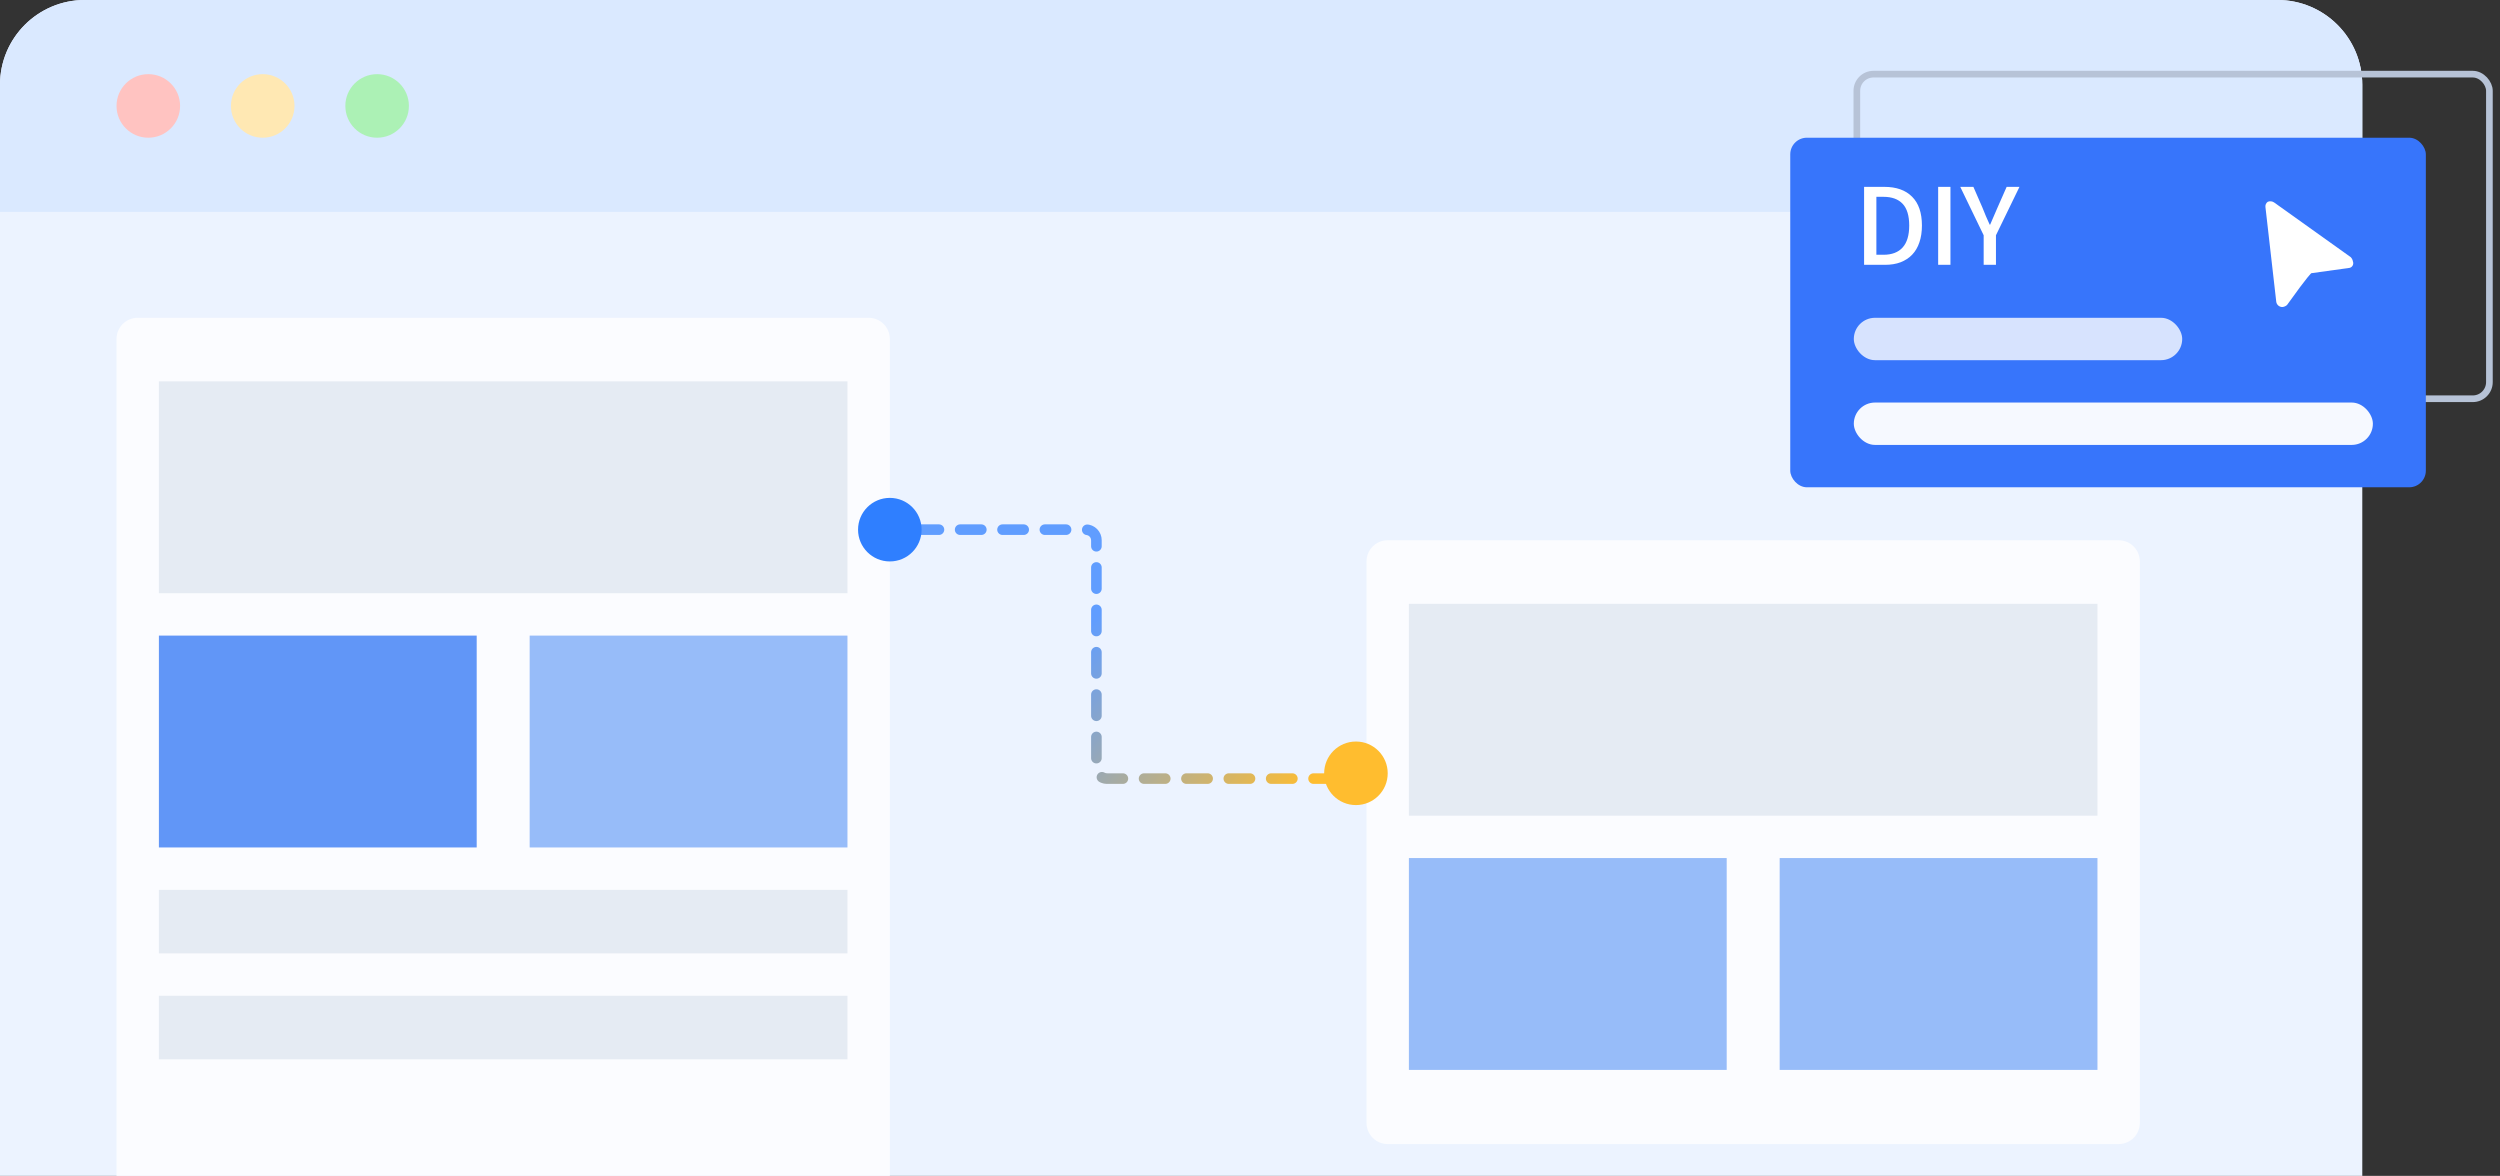 <svg width="236" height="111" viewBox="0 0 236 111" fill="none" xmlns="http://www.w3.org/2000/svg">
<rect x="0" y="0" width="236" height="111" fill="#333333" stroke="none"/>
<path d="M0 8C0 3.582 3.582 0 8 0H215C219.418 0 223 3.582 223 8V111H0V8Z" fill="#ECF3FF"/>
<path d="M0 8C0 3.582 3.582 0 8 0H215C219.418 0 223 3.582 223 8V20H0V8Z" fill="#DAE9FF"/>
<path d="M11 32C11 30.895 11.895 30 13 30H82C83.105 30 84 30.895 84 32V111H11V32Z" fill="#FBFCFF"/>
<rect x="15" y="36" width="65" height="20" fill="#E5EBF3"/>
<rect x="15" y="60" width="30" height="20" fill="#6196F7"/>
<rect x="15" y="84" width="65" height="6" fill="#E5EBF3"/>
<rect x="15" y="94" width="65" height="6" fill="#E5EBF3"/>
<rect x="50" y="60" width="30" height="20" fill="#97BCF9"/>
<path d="M129 53C129 51.895 129.895 51 131 51H200C201.105 51 202 51.895 202 53V106C202 107.105 201.105 108 200 108H131C129.895 108 129 107.105 129 106V53Z" fill="#FBFCFF"/>
<rect x="133" y="57" width="65" height="20" fill="#E5EBF3"/>
<rect x="133" y="81" width="30" height="20" fill="#97BCF9"/>
<rect x="168" y="81" width="30" height="20" fill="#97BCF9"/>
<path d="M126 73.5H104.5C103.948 73.5 103.5 73.052 103.5 72.5V51C103.5 50.448 103.052 50 102.5 50H86" stroke="url(#paint0_linear_37_2065)" stroke-linecap="round" stroke-dasharray="2 2"/>
<circle cx="3" cy="3" r="3" transform="matrix(-1 0 0 1 87 47)" fill="#2F7FFF"/>
<circle cx="3" cy="3" r="3" transform="matrix(-1 0 0 1 131 70)" fill="#FFBD2F"/>
<rect x="175.286" y="7" width="59.714" height="30.643" rx="1.571" stroke="#B7C3D7" stroke-width="0.629"/>
<rect x="169" y="13" width="60" height="33" rx="1.571" fill="#3775FB"/>
<path d="M175.97 17.64H177.88C179.013 17.64 179.887 17.95 180.5 18.57C181.12 19.183 181.43 20.09 181.43 21.29C181.43 21.89 181.35 22.42 181.19 22.88C181.037 23.34 180.81 23.727 180.51 24.04C180.21 24.353 179.843 24.593 179.41 24.76C178.983 24.92 178.493 25 177.94 25H175.97V17.64ZM177.8 24.05C178.593 24.05 179.197 23.82 179.61 23.36C180.023 22.9 180.23 22.21 180.23 21.29C180.23 20.363 180.023 19.68 179.61 19.24C179.197 18.8 178.593 18.58 177.8 18.58H177.13V24.05H177.8ZM182.962 17.64H184.122V25H182.962V17.64ZM187.258 22.21L185.048 17.64H186.288L187.138 19.59C187.251 19.87 187.361 20.14 187.468 20.4C187.581 20.66 187.701 20.93 187.828 21.21H187.868C187.988 20.93 188.105 20.66 188.218 20.4C188.338 20.14 188.455 19.87 188.568 19.59L189.428 17.64H190.638L188.418 22.21V25H187.258V22.21Z" fill="white"/>
<rect x="175" y="30" width="31" height="4" rx="2" fill="white" fill-opacity="0.8"/>
<rect x="175" y="38" width="49" height="4" rx="2" fill="white" fill-opacity="0.95"/>
<g clip-path="url(#clip0_37_2065)">
<path d="M214.673 19.109C214.587 19.051 214.488 19.015 214.385 19.004C214.282 18.993 214.177 19.007 214.081 19.045C214.002 19.099 213.94 19.173 213.9 19.259C213.861 19.345 213.845 19.441 213.856 19.535L214.879 28.491C214.899 28.635 214.974 28.766 215.088 28.857C215.201 28.948 215.345 28.992 215.49 28.98C215.642 28.959 215.783 28.892 215.897 28.79C217.937 25.936 218.187 25.79 218.187 25.79L221.711 25.3C221.829 25.296 221.942 25.246 222.023 25.16C222.105 25.073 222.149 24.959 222.146 24.84C222.147 24.788 222.137 24.736 222.117 24.688C222.092 24.533 222.02 24.39 221.911 24.277L214.673 19.109Z" fill="white"/>
</g>
<circle cx="14" cy="10" r="3" fill="#FFC3C1"/>
<circle cx="24.8" cy="10" r="3" fill="#FFE8B3"/>
<circle cx="35.6" cy="10" r="3" fill="#ACF1B5"/>
<defs>
<linearGradient id="paint0_linear_37_2065" x1="124" y1="74" x2="104" y2="57.5" gradientUnits="userSpaceOnUse">
<stop stop-color="#FFBD2F"/>
<stop offset="1" stop-color="#609DFF"/>
</linearGradient>
<clipPath id="clip0_37_2065">
<rect width="10" height="10" fill="white" transform="translate(213 19)"/>
</clipPath>
</defs>
</svg>
